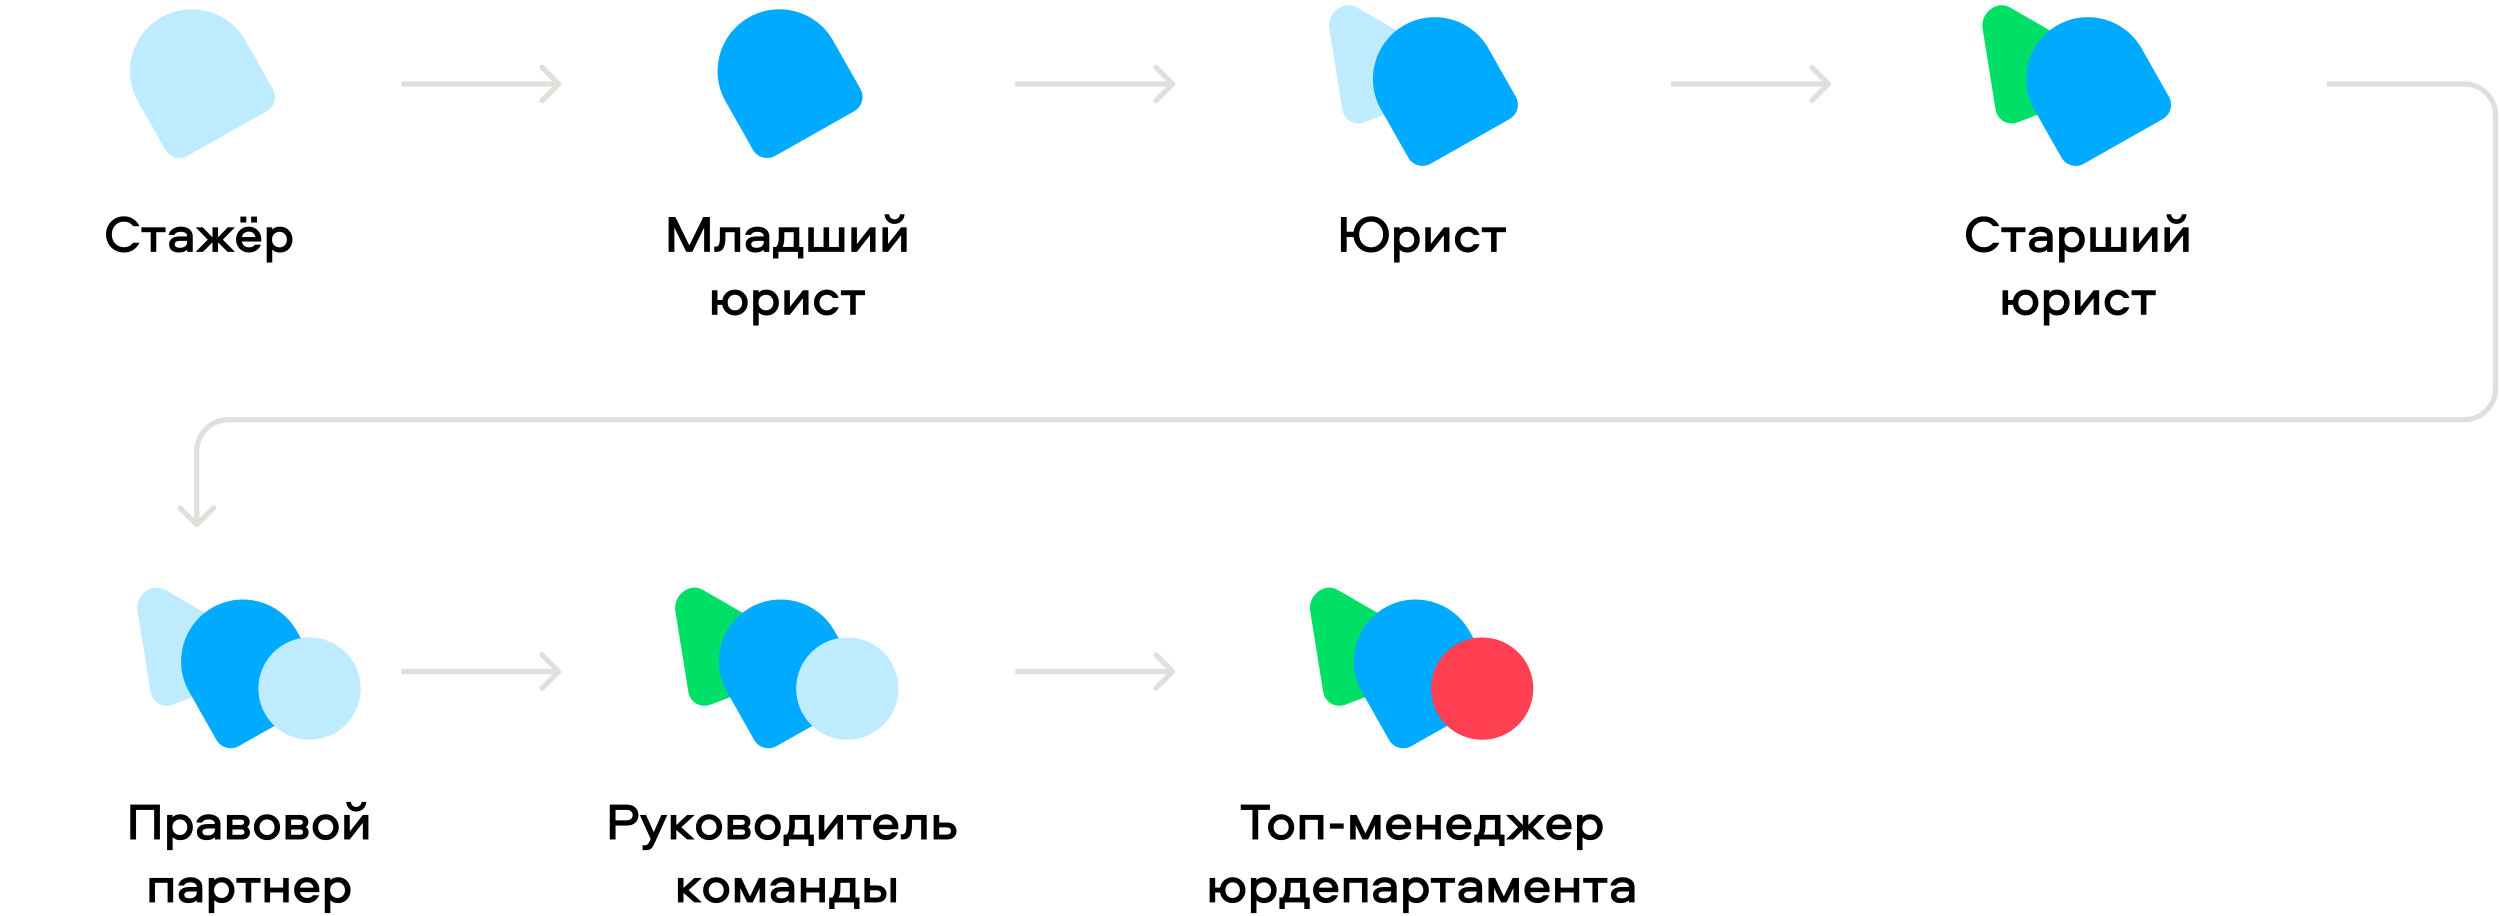 <svg width="953" height="349" viewBox="0 0 953 349" fill="none" xmlns="http://www.w3.org/2000/svg">
	<path d="M52.569 38.644C46.18 27.351 50.177 13.003 61.498 6.598C72.819 0.193 87.176 4.156 93.566 15.449L103.989 33.873C105.69 36.878 104.626 40.697 101.613 42.401L71.527 59.423C68.514 61.128 64.693 60.073 62.993 57.067L52.569 38.644Z" fill="#BFEBFF"/>
	<path d="M47.268 84.48C45.935 84.48 44.828 84.947 43.948 85.88C43.068 86.8 42.628 87.96 42.628 89.36C42.628 90.76 43.068 91.927 43.948 92.86C44.828 93.78 45.935 94.24 47.268 94.24C48.722 94.24 49.882 93.667 50.748 92.52H53.168C52.622 93.68 51.842 94.593 50.828 95.26C49.815 95.927 48.628 96.26 47.268 96.26C45.322 96.26 43.695 95.607 42.388 94.3C41.082 92.98 40.428 91.333 40.428 89.36C40.428 87.387 41.082 85.747 42.388 84.44C43.695 83.12 45.322 82.46 47.268 82.46C48.615 82.46 49.795 82.8 50.808 83.48C51.835 84.147 52.622 85.06 53.168 86.22H50.748C49.882 85.06 48.722 84.48 47.268 84.48ZM53.904 88.52V86.66H63.124V88.52H59.564V96H57.444V88.52H53.904ZM68.875 86.4C70.262 86.4 71.375 86.727 72.215 87.38C73.055 88.033 73.475 88.947 73.475 90.12V96H71.355V95.14C70.648 95.887 69.602 96.26 68.215 96.26C67.068 96.26 66.155 95.993 65.475 95.46C64.808 94.913 64.475 94.133 64.475 93.12C64.475 92.387 64.682 91.793 65.095 91.34C65.522 90.873 66.035 90.553 66.635 90.38C67.248 90.207 67.948 90.12 68.735 90.12H71.355C71.355 89.52 71.128 89.08 70.675 88.8C70.222 88.507 69.628 88.36 68.895 88.36C67.628 88.36 66.835 88.76 66.515 89.56H64.255C64.522 88.547 65.075 87.767 65.915 87.22C66.768 86.673 67.755 86.4 68.875 86.4ZM71.355 92.32V91.82H68.715C67.302 91.82 66.595 92.253 66.595 93.12C66.595 93.547 66.768 93.88 67.115 94.12C67.462 94.347 67.942 94.46 68.555 94.46C69.382 94.46 70.055 94.273 70.575 93.9C71.095 93.513 71.355 92.987 71.355 92.32ZM81.004 86.66H83.124V90.48L86.823 86.66H89.543L84.944 91.36L89.543 96H86.724L83.124 92.38V96H81.004V92.38L77.403 96H74.603L79.204 91.36L74.603 86.66H77.303L81.004 90.48V86.66ZM94.963 94.3C95.976 94.3 96.709 93.96 97.163 93.28H99.463C99.116 94.2 98.536 94.927 97.723 95.46C96.909 95.993 95.989 96.26 94.963 96.26C93.536 96.26 92.349 95.793 91.403 94.86C90.456 93.927 89.983 92.747 89.983 91.32C89.983 89.92 90.443 88.753 91.363 87.82C92.283 86.873 93.449 86.4 94.863 86.4C96.236 86.4 97.369 86.867 98.263 87.8C99.156 88.72 99.603 89.867 99.603 91.24C99.603 91.667 99.589 91.947 99.563 92.08H92.183C92.303 92.747 92.616 93.287 93.123 93.7C93.643 94.1 94.256 94.3 94.963 94.3ZM94.863 88.3C94.169 88.3 93.576 88.493 93.083 88.88C92.603 89.253 92.316 89.753 92.223 90.38H97.363C97.256 89.74 96.976 89.233 96.523 88.86C96.083 88.487 95.529 88.3 94.863 88.3ZM95.723 84.84V82.56H97.963V84.84H95.723ZM91.643 84.84V82.56H93.883V84.84H91.643ZM103.786 100.08H101.666V86.66H103.786V87.52C104.493 86.773 105.473 86.4 106.726 86.4C108.18 86.4 109.333 86.887 110.186 87.86C111.053 88.82 111.486 89.973 111.486 91.32C111.486 92.68 111.053 93.847 110.186 94.82C109.333 95.78 108.18 96.26 106.726 96.26C105.473 96.26 104.493 95.887 103.786 95.14V100.08ZM104.546 89.14C103.986 89.647 103.706 90.373 103.706 91.32C103.706 92.267 103.986 93 104.546 93.52C105.12 94.04 105.8 94.3 106.586 94.3C107.4 94.3 108.066 94.013 108.586 93.44C109.106 92.853 109.366 92.147 109.366 91.32C109.366 90.507 109.106 89.813 108.586 89.24C108.066 88.653 107.4 88.36 106.586 88.36C105.8 88.36 105.12 88.62 104.546 89.14Z" fill="black"/>
	<path d="M520.254 46.592C516.345 48.082 512.36 45.781 511.696 41.651L506.762 10.964C505.793 4.943 512.191 -0.066 517.174 2.811L551.151 22.428C556.134 25.305 554.995 33.35 549.297 35.522L520.254 46.592Z" fill="#BFEBFF"/>
	<path d="M526.39 41.643C520 30.35 523.998 16.002 535.319 9.597C546.639 3.192 560.997 7.155 567.386 18.448L577.81 36.872C579.51 39.877 578.446 43.696 575.433 45.4L545.347 62.422C542.334 64.127 538.514 63.072 536.813 60.066L526.39 41.643Z" fill="#00AAFF"/>
	<path d="M522.678 82.46C524.638 82.46 526.252 83.12 527.518 84.44C528.798 85.76 529.438 87.4 529.438 89.36C529.438 91.32 528.798 92.96 527.518 94.28C526.252 95.6 524.638 96.26 522.678 96.26C520.892 96.26 519.378 95.707 518.138 94.6C516.912 93.493 516.192 92.08 515.978 90.36H513.358V96H511.158V82.72H513.358V88.34H515.978C516.218 86.62 516.945 85.213 518.158 84.12C519.385 83.013 520.892 82.46 522.678 82.46ZM525.938 85.88C525.085 84.947 523.998 84.48 522.678 84.48C521.358 84.48 520.265 84.947 519.398 85.88C518.545 86.8 518.118 87.96 518.118 89.36C518.118 90.76 518.545 91.927 519.398 92.86C520.265 93.793 521.358 94.26 522.678 94.26C523.998 94.26 525.085 93.793 525.938 92.86C526.805 91.927 527.238 90.76 527.238 89.36C527.238 87.96 526.805 86.8 525.938 85.88ZM533.54 100.08H531.42V86.66H533.54V87.52C534.247 86.773 535.227 86.4 536.48 86.4C537.933 86.4 539.087 86.887 539.94 87.86C540.807 88.82 541.24 89.973 541.24 91.32C541.24 92.68 540.807 93.847 539.94 94.82C539.087 95.78 537.933 96.26 536.48 96.26C535.227 96.26 534.247 95.887 533.54 95.14V100.08ZM534.3 89.14C533.74 89.647 533.46 90.373 533.46 91.32C533.46 92.267 533.74 93 534.3 93.52C534.873 94.04 535.553 94.3 536.34 94.3C537.153 94.3 537.82 94.013 538.34 93.44C538.86 92.853 539.12 92.147 539.12 91.32C539.12 90.507 538.86 89.813 538.34 89.24C537.82 88.653 537.153 88.36 536.34 88.36C535.553 88.36 534.873 88.62 534.3 89.14ZM545.425 96H543.305V86.66H545.425V93L550.405 86.66H552.525V96H550.405V89.66L545.425 96ZM564.031 89.56H561.811C561.317 88.76 560.557 88.36 559.531 88.36C558.704 88.36 558.024 88.64 557.491 89.2C556.971 89.76 556.711 90.467 556.711 91.32C556.711 92.173 556.971 92.887 557.491 93.46C558.024 94.02 558.704 94.3 559.531 94.3C560.557 94.3 561.317 93.9 561.811 93.1H564.031C563.684 94.073 563.104 94.847 562.291 95.42C561.491 95.98 560.571 96.26 559.531 96.26C558.131 96.26 556.957 95.793 556.011 94.86C555.064 93.913 554.591 92.733 554.591 91.32C554.591 89.92 555.064 88.753 556.011 87.82C556.957 86.873 558.131 86.4 559.531 86.4C560.571 86.4 561.491 86.687 562.291 87.26C563.104 87.82 563.684 88.587 564.031 89.56ZM564.861 88.52V86.66H574.081V88.52H570.521V96H568.401V88.52H564.861Z" fill="black"/>
	<path d="M769.254 46.592C765.345 48.082 761.36 45.781 760.696 41.651L755.762 10.964C754.793 4.943 761.191 -0.066 766.174 2.811L800.151 22.428C805.134 25.305 803.995 33.35 798.297 35.522L769.254 46.592Z" fill="#00E066"/>
	<path d="M775.39 41.643C769 30.35 772.998 16.002 784.319 9.597C795.639 3.192 809.997 7.155 816.386 18.448L826.81 36.872C828.51 39.877 827.446 43.696 824.433 45.4L794.347 62.422C791.334 64.127 787.514 63.072 785.813 60.066L775.39 41.643Z" fill="#00AAFF"/>
	<path d="M756.266 84.48C754.933 84.48 753.826 84.947 752.946 85.88C752.066 86.8 751.626 87.96 751.626 89.36C751.626 90.76 752.066 91.927 752.946 92.86C753.826 93.78 754.933 94.24 756.266 94.24C757.719 94.24 758.879 93.667 759.746 92.52H762.166C761.619 93.68 760.839 94.593 759.826 95.26C758.813 95.927 757.626 96.26 756.266 96.26C754.319 96.26 752.693 95.607 751.386 94.3C750.079 92.98 749.426 91.333 749.426 89.36C749.426 87.387 750.079 85.747 751.386 84.44C752.693 83.12 754.319 82.46 756.266 82.46C757.613 82.46 758.793 82.8 759.806 83.48C760.833 84.147 761.619 85.06 762.166 86.22H759.746C758.879 85.06 757.719 84.48 756.266 84.48ZM762.901 88.52V86.66H772.121V88.52H768.561V96H766.441V88.52H762.901ZM777.873 86.4C779.259 86.4 780.373 86.727 781.213 87.38C782.053 88.033 782.473 88.947 782.473 90.12V96H780.353V95.14C779.646 95.887 778.599 96.26 777.213 96.26C776.066 96.26 775.153 95.993 774.473 95.46C773.806 94.913 773.473 94.133 773.473 93.12C773.473 92.387 773.679 91.793 774.093 91.34C774.519 90.873 775.033 90.553 775.633 90.38C776.246 90.207 776.946 90.12 777.733 90.12H780.353C780.353 89.52 780.126 89.08 779.673 88.8C779.219 88.507 778.626 88.36 777.893 88.36C776.626 88.36 775.833 88.76 775.513 89.56H773.253C773.519 88.547 774.073 87.767 774.913 87.22C775.766 86.673 776.753 86.4 777.873 86.4ZM780.353 92.32V91.82H777.713C776.299 91.82 775.593 92.253 775.593 93.12C775.593 93.547 775.766 93.88 776.113 94.12C776.459 94.347 776.939 94.46 777.553 94.46C778.379 94.46 779.053 94.273 779.573 93.9C780.093 93.513 780.353 92.987 780.353 92.32ZM787.041 100.08H784.921V86.66H787.041V87.52C787.748 86.773 788.728 86.4 789.981 86.4C791.435 86.4 792.588 86.887 793.441 87.86C794.308 88.82 794.741 89.973 794.741 91.32C794.741 92.68 794.308 93.847 793.441 94.82C792.588 95.78 791.435 96.26 789.981 96.26C788.728 96.26 787.748 95.887 787.041 95.14V100.08ZM787.801 89.14C787.241 89.647 786.961 90.373 786.961 91.32C786.961 92.267 787.241 93 787.801 93.52C788.375 94.04 789.055 94.3 789.841 94.3C790.655 94.3 791.321 94.013 791.841 93.44C792.361 92.853 792.621 92.147 792.621 91.32C792.621 90.507 792.361 89.813 791.841 89.24C791.321 88.653 790.655 88.36 789.841 88.36C789.055 88.36 788.375 88.62 787.801 89.14ZM810.586 96H796.806V86.66H798.926V94.14H802.626V86.66H804.746V94.14H808.466V86.66H810.586V96ZM815.343 96H813.223V86.66H815.343V93L820.323 86.66H822.443V96H820.323V89.66L815.343 96ZM827.208 96H825.088V86.66H827.208V93L832.188 86.66H834.308V96H832.188V89.66L827.208 96ZM825.868 81.68H827.648C827.688 82.24 827.895 82.7 828.268 83.06C828.655 83.42 829.128 83.6 829.688 83.6C830.248 83.6 830.715 83.42 831.088 83.06C831.475 82.7 831.688 82.24 831.728 81.68H833.508C833.455 82.747 833.068 83.627 832.348 84.32C831.628 85.013 830.742 85.36 829.688 85.36C828.635 85.36 827.748 85.013 827.028 84.32C826.308 83.627 825.922 82.747 825.868 81.68ZM772.173 110.4C773.559 110.4 774.713 110.873 775.633 111.82C776.566 112.753 777.033 113.927 777.033 115.34C777.033 116.753 776.566 117.927 775.633 118.86C774.713 119.793 773.559 120.26 772.173 120.26C770.933 120.26 769.859 119.88 768.953 119.12C768.059 118.36 767.519 117.393 767.333 116.22H765.493V120H763.373V110.66H765.493V114.36H767.353C767.579 113.187 768.126 112.233 768.993 111.5C769.873 110.767 770.933 110.4 772.173 110.4ZM772.173 118.3C772.973 118.3 773.626 118.02 774.133 117.46C774.653 116.9 774.913 116.193 774.913 115.34C774.913 114.473 774.653 113.76 774.133 113.2C773.626 112.64 772.973 112.36 772.173 112.36C771.346 112.36 770.673 112.64 770.153 113.2C769.646 113.76 769.393 114.473 769.393 115.34C769.393 116.193 769.646 116.9 770.153 117.46C770.673 118.02 771.346 118.3 772.173 118.3ZM781.226 124.08H779.106V110.66H781.226V111.52C781.932 110.773 782.912 110.4 784.166 110.4C785.619 110.4 786.772 110.887 787.626 111.86C788.492 112.82 788.926 113.973 788.926 115.32C788.926 116.68 788.492 117.847 787.626 118.82C786.772 119.78 785.619 120.26 784.166 120.26C782.912 120.26 781.932 119.887 781.226 119.14V124.08ZM781.986 113.14C781.426 113.647 781.146 114.373 781.146 115.32C781.146 116.267 781.426 117 781.986 117.52C782.559 118.04 783.239 118.3 784.026 118.3C784.839 118.3 785.506 118.013 786.026 117.44C786.546 116.853 786.806 116.147 786.806 115.32C786.806 114.507 786.546 113.813 786.026 113.24C785.506 112.653 784.839 112.36 784.026 112.36C783.239 112.36 782.559 112.62 781.986 113.14ZM793.111 120H790.991V110.66H793.111V117L798.091 110.66H800.211V120H798.091V113.66L793.111 120ZM811.716 113.56H809.496C809.003 112.76 808.243 112.36 807.216 112.36C806.39 112.36 805.71 112.64 805.176 113.2C804.656 113.76 804.396 114.467 804.396 115.32C804.396 116.173 804.656 116.887 805.176 117.46C805.71 118.02 806.39 118.3 807.216 118.3C808.243 118.3 809.003 117.9 809.496 117.1H811.716C811.37 118.073 810.79 118.847 809.976 119.42C809.176 119.98 808.256 120.26 807.216 120.26C805.816 120.26 804.643 119.793 803.696 118.86C802.75 117.913 802.276 116.733 802.276 115.32C802.276 113.92 802.75 112.753 803.696 111.82C804.643 110.873 805.816 110.4 807.216 110.4C808.256 110.4 809.176 110.687 809.976 111.26C810.79 111.82 811.37 112.587 811.716 113.56ZM812.547 112.52V110.66H821.767V112.52H818.207V120H816.087V112.52H812.547Z" fill="black"/>
	<path d="M447.707 32.707C448.098 32.317 448.098 31.683 447.707 31.293L441.343 24.929C440.953 24.538 440.319 24.538 439.929 24.929C439.538 25.32 439.538 25.953 439.929 26.343L445.586 32L439.929 37.657C439.538 38.047 439.538 38.681 439.929 39.071C440.319 39.462 440.953 39.462 441.343 39.071L447.707 32.707ZM387 33H447V31H387V33Z" fill="#E0DFDC"/>
	<path d="M697.707 32.707C698.098 32.317 698.098 31.683 697.707 31.293L691.343 24.929C690.953 24.538 690.319 24.538 689.929 24.929C689.538 25.32 689.538 25.953 689.929 26.343L695.586 32L689.929 37.657C689.538 38.047 689.538 38.681 689.929 39.071C690.319 39.462 690.953 39.462 691.343 39.071L697.707 32.707ZM637 33H697V31H637V33Z" fill="#E0DFDC"/>
	<path d="M213.707 32.707C214.098 32.317 214.098 31.683 213.707 31.293L207.343 24.929C206.953 24.538 206.319 24.538 205.929 24.929C205.538 25.32 205.538 25.953 205.929 26.343L211.586 32L205.929 37.657C205.538 38.047 205.538 38.681 205.929 39.071C206.319 39.462 206.953 39.462 207.343 39.071L213.707 32.707ZM153 33H213V31H153V33Z" fill="#E0DFDC"/>
	<path d="M276.569 38.644C270.18 27.351 274.177 13.003 285.498 6.598C296.819 0.193 311.176 4.156 317.566 15.449L327.989 33.873C329.69 36.878 328.626 40.697 325.613 42.401L295.527 59.423C292.514 61.128 288.693 60.073 286.993 57.067L276.569 38.644Z" fill="#00AAFF"/>
	<path d="M257.455 82.72L262.775 93.56L268.095 82.72H270.615V96H268.415V86.78L263.895 96H261.595L257.075 86.78V96H254.875V82.72H257.455ZM274.418 86.66H282.158V96H280.038V88.52H276.538V90.58C276.538 91.287 276.498 91.913 276.418 92.46C276.352 92.993 276.205 93.553 275.978 94.14C275.765 94.727 275.412 95.187 274.918 95.52C274.425 95.84 273.805 96 273.058 96H272.278V94.02H272.818C273.192 94.02 273.492 93.92 273.718 93.72C273.958 93.507 274.118 93.2 274.198 92.8C274.292 92.4 274.352 92.047 274.378 91.74C274.405 91.433 274.418 91.033 274.418 90.54V86.66ZM288.656 86.4C290.042 86.4 291.156 86.727 291.996 87.38C292.836 88.033 293.256 88.947 293.256 90.12V96H291.136V95.14C290.429 95.887 289.382 96.26 287.996 96.26C286.849 96.26 285.936 95.993 285.256 95.46C284.589 94.913 284.256 94.133 284.256 93.12C284.256 92.387 284.462 91.793 284.876 91.34C285.302 90.873 285.816 90.553 286.416 90.38C287.029 90.207 287.729 90.12 288.516 90.12H291.136C291.136 89.52 290.909 89.08 290.456 88.8C290.002 88.507 289.409 88.36 288.676 88.36C287.409 88.36 286.616 88.76 286.296 89.56H284.036C284.302 88.547 284.856 87.767 285.696 87.22C286.549 86.673 287.536 86.4 288.656 86.4ZM291.136 92.32V91.82H288.496C287.082 91.82 286.376 92.253 286.376 93.12C286.376 93.547 286.549 93.88 286.896 94.12C287.242 94.347 287.722 94.46 288.336 94.46C289.162 94.46 289.836 94.273 290.356 93.9C290.876 93.513 291.136 92.987 291.136 92.32ZM306.244 98.52H304.184V96H296.724V98.52H294.684V94.14H295.864C296.531 93.473 296.864 92.273 296.864 90.54V86.66H304.684V94.14H306.244V98.52ZM298.984 88.52V90.52C298.984 92.08 298.764 93.287 298.324 94.14H302.564V88.52H298.984ZM321.897 96H308.117V86.66H310.237V94.14H313.937V86.66H316.057V94.14H319.777V86.66H321.897V96ZM326.653 96H324.533V86.66H326.653V93L331.633 86.66H333.753V96H331.633V89.66L326.653 96ZM338.519 96H336.399V86.66H338.519V93L343.499 86.66H345.619V96H343.499V89.66L338.519 96ZM337.179 81.68H338.959C338.999 82.24 339.206 82.7 339.579 83.06C339.966 83.42 340.439 83.6 340.999 83.6C341.559 83.6 342.026 83.42 342.399 83.06C342.786 82.7 342.999 82.24 343.039 81.68H344.819C344.766 82.747 344.379 83.627 343.659 84.32C342.939 85.013 342.052 85.36 340.999 85.36C339.946 85.36 339.059 85.013 338.339 84.32C337.619 83.627 337.232 82.747 337.179 81.68ZM280.173 110.4C281.559 110.4 282.713 110.873 283.633 111.82C284.566 112.753 285.033 113.927 285.033 115.34C285.033 116.753 284.566 117.927 283.633 118.86C282.713 119.793 281.559 120.26 280.173 120.26C278.933 120.26 277.859 119.88 276.953 119.12C276.059 118.36 275.519 117.393 275.333 116.22H273.493V120H271.373V110.66H273.493V114.36H275.353C275.579 113.187 276.126 112.233 276.993 111.5C277.873 110.767 278.933 110.4 280.173 110.4ZM280.173 118.3C280.973 118.3 281.626 118.02 282.133 117.46C282.653 116.9 282.913 116.193 282.913 115.34C282.913 114.473 282.653 113.76 282.133 113.2C281.626 112.64 280.973 112.36 280.173 112.36C279.346 112.36 278.673 112.64 278.153 113.2C277.646 113.76 277.393 114.473 277.393 115.34C277.393 116.193 277.646 116.9 278.153 117.46C278.673 118.02 279.346 118.3 280.173 118.3ZM289.226 124.08H287.106V110.66H289.226V111.52C289.932 110.773 290.912 110.4 292.166 110.4C293.619 110.4 294.772 110.887 295.626 111.86C296.492 112.82 296.926 113.973 296.926 115.32C296.926 116.68 296.492 117.847 295.626 118.82C294.772 119.78 293.619 120.26 292.166 120.26C290.912 120.26 289.932 119.887 289.226 119.14V124.08ZM289.986 113.14C289.426 113.647 289.146 114.373 289.146 115.32C289.146 116.267 289.426 117 289.986 117.52C290.559 118.04 291.239 118.3 292.026 118.3C292.839 118.3 293.506 118.013 294.026 117.44C294.546 116.853 294.806 116.147 294.806 115.32C294.806 114.507 294.546 113.813 294.026 113.24C293.506 112.653 292.839 112.36 292.026 112.36C291.239 112.36 290.559 112.62 289.986 113.14ZM301.111 120H298.991V110.66H301.111V117L306.091 110.66H308.211V120H306.091V113.66L301.111 120ZM319.716 113.56H317.496C317.003 112.76 316.243 112.36 315.216 112.36C314.39 112.36 313.71 112.64 313.176 113.2C312.656 113.76 312.396 114.467 312.396 115.32C312.396 116.173 312.656 116.887 313.176 117.46C313.71 118.02 314.39 118.3 315.216 118.3C316.243 118.3 317.003 117.9 317.496 117.1H319.716C319.37 118.073 318.79 118.847 317.976 119.42C317.176 119.98 316.256 120.26 315.216 120.26C313.816 120.26 312.643 119.793 311.696 118.86C310.75 117.913 310.276 116.733 310.276 115.32C310.276 113.92 310.75 112.753 311.696 111.82C312.643 110.873 313.816 110.4 315.216 110.4C316.256 110.4 317.176 110.687 317.976 111.26C318.79 111.82 319.37 112.587 319.716 113.56ZM320.547 112.52V110.66H329.767V112.52H326.207V120H324.087V112.52H320.547Z" fill="black"/>
	<path d="M213.707 256.707C214.098 256.317 214.098 255.683 213.707 255.293L207.343 248.929C206.953 248.538 206.319 248.538 205.929 248.929C205.538 249.319 205.538 249.953 205.929 250.343L211.586 256L205.929 261.657C205.538 262.047 205.538 262.681 205.929 263.071C206.319 263.462 206.953 263.462 207.343 263.071L213.707 256.707ZM153 257H213V255H153V257Z" fill="#E0DFDC"/>
	<path d="M447.707 256.707C448.098 256.317 448.098 255.683 447.707 255.293L441.343 248.929C440.953 248.538 440.319 248.538 439.929 248.929C439.538 249.319 439.538 249.953 439.929 250.343L445.586 256L439.929 261.657C439.538 262.047 439.538 262.681 439.929 263.071C440.319 263.462 440.953 263.462 441.343 263.071L447.707 256.707ZM387 257H447V255H387V257Z" fill="#E0DFDC"/>
	<path d="M65.934 268.592C62.025 270.082 58.04 267.781 57.376 263.65L52.441 232.964C51.473 226.943 57.87 221.934 62.854 224.811L96.831 244.428C101.814 247.305 100.675 255.35 94.977 257.522L65.934 268.592Z" fill="#BFEBFF"/>
	<path d="M72.069 263.643C65.68 252.35 69.677 238.002 80.998 231.597C92.319 225.192 106.676 229.155 113.066 240.448L123.489 258.872C125.19 261.877 124.126 265.696 121.113 267.4L91.027 284.422C88.014 286.127 84.193 285.072 82.493 282.066L72.069 263.643Z" fill="#00AAFF"/>
	<path d="M137.5 262.5C137.5 273.27 128.77 282 118 282C107.23 282 98.5 273.27 98.5 262.5C98.5 251.73 107.23 243 118 243C128.77 243 137.5 251.73 137.5 262.5Z" fill="#BFEBFF"/>
	<path d="M60.961 320H58.761V308.74H51.861V320H49.661V306.72H60.961V320ZM65.812 324.08H63.692V310.66H65.812V311.52C66.519 310.773 67.499 310.4 68.752 310.4C70.205 310.4 71.359 310.887 72.212 311.86C73.079 312.82 73.512 313.973 73.512 315.32C73.512 316.68 73.079 317.847 72.212 318.82C71.359 319.78 70.205 320.26 68.752 320.26C67.499 320.26 66.519 319.887 65.812 319.14V324.08ZM66.572 313.14C66.012 313.647 65.732 314.373 65.732 315.32C65.732 316.267 66.012 317 66.572 317.52C67.145 318.04 67.825 318.3 68.612 318.3C69.425 318.3 70.092 318.013 70.612 317.44C71.132 316.853 71.392 316.147 71.392 315.32C71.392 314.507 71.132 313.813 70.612 313.24C70.092 312.653 69.425 312.36 68.612 312.36C67.825 312.36 67.145 312.62 66.572 313.14ZM79.437 310.4C80.824 310.4 81.937 310.727 82.777 311.38C83.617 312.033 84.037 312.947 84.037 314.12V320H81.917V319.14C81.21 319.887 80.164 320.26 78.777 320.26C77.63 320.26 76.717 319.993 76.037 319.46C75.37 318.913 75.037 318.133 75.037 317.12C75.037 316.387 75.244 315.793 75.657 315.34C76.084 314.873 76.597 314.553 77.197 314.38C77.81 314.207 78.51 314.12 79.297 314.12H81.917C81.917 313.52 81.69 313.08 81.237 312.8C80.784 312.507 80.19 312.36 79.457 312.36C78.19 312.36 77.397 312.76 77.077 313.56H74.817C75.084 312.547 75.637 311.767 76.477 311.22C77.33 310.673 78.317 310.4 79.437 310.4ZM81.917 316.32V315.82H79.277C77.864 315.82 77.157 316.253 77.157 317.12C77.157 317.547 77.33 317.88 77.677 318.12C78.024 318.347 78.504 318.46 79.117 318.46C79.944 318.46 80.617 318.273 81.137 317.9C81.657 317.513 81.917 316.987 81.917 316.32ZM94.226 315.3C94.932 315.753 95.286 316.433 95.286 317.34C95.286 318.1 95.019 318.733 94.486 319.24C93.952 319.747 93.192 320 92.206 320H86.486V310.66H92.106C93.106 310.66 93.866 310.913 94.386 311.42C94.919 311.913 95.186 312.547 95.186 313.32C95.186 314.173 94.866 314.833 94.226 315.3ZM88.606 318.22H91.926C92.752 318.22 93.166 317.88 93.166 317.2C93.166 316.52 92.752 316.18 91.926 316.18H88.606V318.22ZM88.606 314.46H91.826C92.652 314.46 93.066 314.12 93.066 313.44C93.066 312.773 92.652 312.44 91.826 312.44H88.606V314.46ZM101.795 310.4C103.208 310.4 104.388 310.873 105.335 311.82C106.295 312.753 106.775 313.927 106.775 315.34C106.775 316.74 106.295 317.913 105.335 318.86C104.388 319.793 103.208 320.26 101.795 320.26C100.368 320.26 99.175 319.793 98.215 318.86C97.268 317.927 96.795 316.753 96.795 315.34C96.795 313.927 97.268 312.753 98.215 311.82C99.175 310.873 100.368 310.4 101.795 310.4ZM101.795 318.3C102.635 318.3 103.321 318.02 103.855 317.46C104.388 316.9 104.655 316.193 104.655 315.34C104.655 314.473 104.388 313.76 103.855 313.2C103.321 312.64 102.635 312.36 101.795 312.36C100.968 312.36 100.281 312.647 99.735 313.22C99.188 313.78 98.915 314.487 98.915 315.34C98.915 316.18 99.188 316.887 99.735 317.46C100.281 318.02 100.968 318.3 101.795 318.3ZM116.59 315.3C117.296 315.753 117.65 316.433 117.65 317.34C117.65 318.1 117.383 318.733 116.85 319.24C116.316 319.747 115.556 320 114.57 320H108.85V310.66H114.47C115.47 310.66 116.23 310.913 116.75 311.42C117.283 311.913 117.55 312.547 117.55 313.32C117.55 314.173 117.23 314.833 116.59 315.3ZM110.97 318.22H114.29C115.116 318.22 115.53 317.88 115.53 317.2C115.53 316.52 115.116 316.18 114.29 316.18H110.97V318.22ZM110.97 314.46H114.19C115.016 314.46 115.43 314.12 115.43 313.44C115.43 312.773 115.016 312.44 114.19 312.44H110.97V314.46ZM124.159 310.4C125.572 310.4 126.752 310.873 127.699 311.82C128.659 312.753 129.139 313.927 129.139 315.34C129.139 316.74 128.659 317.913 127.699 318.86C126.752 319.793 125.572 320.26 124.159 320.26C122.732 320.26 121.539 319.793 120.579 318.86C119.632 317.927 119.159 316.753 119.159 315.34C119.159 313.927 119.632 312.753 120.579 311.82C121.539 310.873 122.732 310.4 124.159 310.4ZM124.159 318.3C124.999 318.3 125.685 318.02 126.219 317.46C126.752 316.9 127.019 316.193 127.019 315.34C127.019 314.473 126.752 313.76 126.219 313.2C125.685 312.64 124.999 312.36 124.159 312.36C123.332 312.36 122.645 312.647 122.099 313.22C121.552 313.78 121.279 314.487 121.279 315.34C121.279 316.18 121.552 316.887 122.099 317.46C122.645 318.02 123.332 318.3 124.159 318.3ZM133.334 320H131.214V310.66H133.334V317L138.314 310.66H140.434V320H138.314V313.66L133.334 320ZM131.994 305.68H133.774C133.814 306.24 134.02 306.7 134.394 307.06C134.78 307.42 135.254 307.6 135.814 307.6C136.374 307.6 136.84 307.42 137.214 307.06C137.6 306.7 137.814 306.24 137.854 305.68H139.634C139.58 306.747 139.194 307.627 138.474 308.32C137.754 309.013 136.867 309.36 135.814 309.36C134.76 309.36 133.874 309.013 133.154 308.32C132.434 307.627 132.047 306.747 131.994 305.68ZM56.949 334.66H66.008V344H63.889V336.52H59.069V344H56.949V334.66ZM72.518 334.4C73.905 334.4 75.018 334.727 75.858 335.38C76.698 336.033 77.118 336.947 77.118 338.12V344H74.998V343.14C74.291 343.887 73.245 344.26 71.858 344.26C70.711 344.26 69.798 343.993 69.118 343.46C68.451 342.913 68.118 342.133 68.118 341.12C68.118 340.387 68.325 339.793 68.738 339.34C69.165 338.873 69.678 338.553 70.278 338.38C70.891 338.207 71.591 338.12 72.378 338.12H74.998C74.998 337.52 74.771 337.08 74.318 336.8C73.865 336.507 73.271 336.36 72.538 336.36C71.271 336.36 70.478 336.76 70.158 337.56H67.898C68.165 336.547 68.718 335.767 69.558 335.22C70.411 334.673 71.398 334.4 72.518 334.4ZM74.998 340.32V339.82H72.358C70.945 339.82 70.238 340.253 70.238 341.12C70.238 341.547 70.411 341.88 70.758 342.12C71.105 342.347 71.585 342.46 72.198 342.46C73.025 342.46 73.698 342.273 74.218 341.9C74.738 341.513 74.998 340.987 74.998 340.32ZM81.686 348.08H79.567V334.66H81.686V335.52C82.393 334.773 83.373 334.4 84.626 334.4C86.08 334.4 87.233 334.887 88.087 335.86C88.953 336.82 89.386 337.973 89.386 339.32C89.386 340.68 88.953 341.847 88.087 342.82C87.233 343.78 86.08 344.26 84.626 344.26C83.373 344.26 82.393 343.887 81.686 343.14V348.08ZM82.447 337.14C81.886 337.647 81.606 338.373 81.606 339.32C81.606 340.267 81.886 341 82.447 341.52C83.02 342.04 83.7 342.3 84.487 342.3C85.3 342.3 85.966 342.013 86.487 341.44C87.007 340.853 87.266 340.147 87.266 339.32C87.266 338.507 87.007 337.813 86.487 337.24C85.966 336.653 85.3 336.36 84.487 336.36C83.7 336.36 83.02 336.62 82.447 337.14ZM90.116 336.52V334.66H99.336V336.52H95.776V344H93.656V336.52H90.116ZM107.937 334.66H110.057V344H107.937V340.22H102.957V344H100.837V334.66H102.957V338.36H107.937V334.66ZM117.102 342.3C118.116 342.3 118.849 341.96 119.302 341.28H121.602C121.256 342.2 120.676 342.927 119.862 343.46C119.049 343.993 118.129 344.26 117.102 344.26C115.676 344.26 114.489 343.793 113.542 342.86C112.596 341.927 112.122 340.747 112.122 339.32C112.122 337.92 112.582 336.753 113.502 335.82C114.422 334.873 115.589 334.4 117.002 334.4C118.376 334.4 119.509 334.867 120.402 335.8C121.296 336.72 121.742 337.867 121.742 339.24C121.742 339.667 121.729 339.947 121.702 340.08H114.322C114.442 340.747 114.756 341.287 115.262 341.7C115.782 342.1 116.396 342.3 117.102 342.3ZM117.002 336.3C116.309 336.3 115.716 336.493 115.222 336.88C114.742 337.253 114.456 337.753 114.362 338.38H119.502C119.396 337.74 119.116 337.233 118.662 336.86C118.222 336.487 117.669 336.3 117.002 336.3ZM125.926 348.08H123.806V334.66H125.926V335.52C126.633 334.773 127.613 334.4 128.866 334.4C130.32 334.4 131.473 334.887 132.326 335.86C133.193 336.82 133.626 337.973 133.626 339.32C133.626 340.68 133.193 341.847 132.326 342.82C131.473 343.78 130.32 344.26 128.866 344.26C127.613 344.26 126.633 343.887 125.926 343.14V348.08ZM126.686 337.14C126.126 337.647 125.846 338.373 125.846 339.32C125.846 340.267 126.126 341 126.686 341.52C127.26 342.04 127.94 342.3 128.726 342.3C129.54 342.3 130.206 342.013 130.726 341.44C131.246 340.853 131.506 340.147 131.506 339.32C131.506 338.507 131.246 337.813 130.726 337.24C130.206 336.653 129.54 336.36 128.726 336.36C127.94 336.36 127.26 336.62 126.686 337.14Z" fill="black"/>
	<path d="M512.934 268.592C509.025 270.082 505.04 267.781 504.376 263.65L499.441 232.964C498.473 226.943 504.87 221.934 509.854 224.811L543.831 244.428C548.814 247.305 547.675 255.35 541.977 257.522L512.934 268.592Z" fill="#00E066"/>
	<path d="M519.069 263.643C512.68 252.35 516.677 238.002 527.998 231.597C539.319 225.192 553.676 229.155 560.066 240.448L570.489 258.872C572.19 261.877 571.126 265.696 568.113 267.4L538.027 284.422C535.014 286.127 531.193 285.072 529.493 282.066L519.069 263.643Z" fill="#00AAFF"/>
	<path d="M584.5 262.5C584.5 273.27 575.77 282 565 282C554.23 282 545.5 273.27 545.5 262.5C545.5 251.73 554.23 243 565 243C575.77 243 584.5 251.73 584.5 262.5Z" fill="#FF4053"/>
	<path d="M472.966 306.72H484.086V308.74H479.626V320H477.426V308.74H472.966V306.72ZM488.378 310.4C489.791 310.4 490.971 310.873 491.918 311.82C492.878 312.753 493.358 313.927 493.358 315.34C493.358 316.74 492.878 317.913 491.918 318.86C490.971 319.793 489.791 320.26 488.378 320.26C486.951 320.26 485.758 319.793 484.798 318.86C483.851 317.927 483.378 316.753 483.378 315.34C483.378 313.927 483.851 312.753 484.798 311.82C485.758 310.873 486.951 310.4 488.378 310.4ZM488.378 318.3C489.218 318.3 489.904 318.02 490.438 317.46C490.971 316.9 491.238 316.193 491.238 315.34C491.238 314.473 490.971 313.76 490.438 313.2C489.904 312.64 489.218 312.36 488.378 312.36C487.551 312.36 486.864 312.647 486.318 313.22C485.771 313.78 485.498 314.487 485.498 315.34C485.498 316.18 485.771 316.887 486.318 317.46C486.864 318.02 487.551 318.3 488.378 318.3ZM495.433 310.66H504.493V320H502.373V312.52H497.553V320H495.433V310.66ZM506.962 313.9H512.202V315.9H506.962V313.9ZM517.152 310.66L520.492 317.72L523.852 310.66H526.272V320H524.152V314.5L521.512 320H519.432L516.792 314.5V320H514.672V310.66H517.152ZM533.32 318.3C534.333 318.3 535.067 317.96 535.52 317.28H537.82C537.473 318.2 536.893 318.927 536.08 319.46C535.267 319.993 534.347 320.26 533.32 320.26C531.893 320.26 530.707 319.793 529.76 318.86C528.813 317.927 528.34 316.747 528.34 315.32C528.34 313.92 528.8 312.753 529.72 311.82C530.64 310.873 531.807 310.4 533.22 310.4C534.593 310.4 535.727 310.867 536.62 311.8C537.513 312.72 537.96 313.867 537.96 315.24C537.96 315.667 537.947 315.947 537.92 316.08H530.54C530.66 316.747 530.973 317.287 531.48 317.7C532 318.1 532.613 318.3 533.32 318.3ZM533.22 312.3C532.527 312.3 531.933 312.493 531.44 312.88C530.96 313.253 530.673 313.753 530.58 314.38H535.72C535.613 313.74 535.333 313.233 534.88 312.86C534.44 312.487 533.887 312.3 533.22 312.3ZM547.124 310.66H549.244V320H547.124V316.22H542.144V320H540.024V310.66H542.144V314.36H547.124V310.66ZM556.29 318.3C557.303 318.3 558.036 317.96 558.49 317.28H560.79C560.443 318.2 559.863 318.927 559.05 319.46C558.236 319.993 557.316 320.26 556.29 320.26C554.863 320.26 553.676 319.793 552.73 318.86C551.783 317.927 551.31 316.747 551.31 315.32C551.31 313.92 551.77 312.753 552.69 311.82C553.61 310.873 554.776 310.4 556.19 310.4C557.563 310.4 558.696 310.867 559.59 311.8C560.483 312.72 560.93 313.867 560.93 315.24C560.93 315.667 560.916 315.947 560.89 316.08H553.51C553.63 316.747 553.943 317.287 554.45 317.7C554.97 318.1 555.583 318.3 556.29 318.3ZM556.19 312.3C555.496 312.3 554.903 312.493 554.41 312.88C553.93 313.253 553.643 313.753 553.55 314.38H558.69C558.583 313.74 558.303 313.233 557.85 312.86C557.41 312.487 556.856 312.3 556.19 312.3ZM573.533 322.52H571.473V320H564.013V322.52H561.973V318.14H563.153C563.82 317.473 564.153 316.273 564.153 314.54V310.66H571.973V318.14H573.533V322.52ZM566.273 312.52V314.52C566.273 316.08 566.053 317.287 565.613 318.14H569.853V312.52H566.273ZM580.486 310.66H582.606V314.48L586.306 310.66H589.026L584.426 315.36L589.026 320H586.206L582.606 316.38V320H580.486V316.38L576.886 320H574.086L578.686 315.36L574.086 310.66H576.786L580.486 314.48V310.66ZM594.445 318.3C595.458 318.3 596.192 317.96 596.645 317.28H598.945C598.598 318.2 598.018 318.927 597.205 319.46C596.392 319.993 595.472 320.26 594.445 320.26C593.018 320.26 591.832 319.793 590.885 318.86C589.938 317.927 589.465 316.747 589.465 315.32C589.465 313.92 589.925 312.753 590.845 311.82C591.765 310.873 592.932 310.4 594.345 310.4C595.718 310.4 596.852 310.867 597.745 311.8C598.638 312.72 599.085 313.867 599.085 315.24C599.085 315.667 599.072 315.947 599.045 316.08H591.665C591.785 316.747 592.098 317.287 592.605 317.7C593.125 318.1 593.738 318.3 594.445 318.3ZM594.345 312.3C593.652 312.3 593.058 312.493 592.565 312.88C592.085 313.253 591.798 313.753 591.705 314.38H596.845C596.738 313.74 596.458 313.233 596.005 312.86C595.565 312.487 595.012 312.3 594.345 312.3ZM603.269 324.08H601.149V310.66H603.269V311.52C603.976 310.773 604.956 310.4 606.209 310.4C607.662 310.4 608.816 310.887 609.669 311.86C610.536 312.82 610.969 313.973 610.969 315.32C610.969 316.68 610.536 317.847 609.669 318.82C608.816 319.78 607.662 320.26 606.209 320.26C604.956 320.26 603.976 319.887 603.269 319.14V324.08ZM604.029 313.14C603.469 313.647 603.189 314.373 603.189 315.32C603.189 316.267 603.469 317 604.029 317.52C604.602 318.04 605.282 318.3 606.069 318.3C606.882 318.3 607.549 318.013 608.069 317.44C608.589 316.853 608.849 316.147 608.849 315.32C608.849 314.507 608.589 313.813 608.069 313.24C607.549 312.653 606.882 312.36 606.069 312.36C605.282 312.36 604.602 312.62 604.029 313.14ZM469.91 334.4C471.297 334.4 472.45 334.873 473.37 335.82C474.304 336.753 474.77 337.927 474.77 339.34C474.77 340.753 474.304 341.927 473.37 342.86C472.45 343.793 471.297 344.26 469.91 344.26C468.67 344.26 467.597 343.88 466.69 343.12C465.797 342.36 465.257 341.393 465.07 340.22H463.23V344H461.11V334.66H463.23V338.36H465.09C465.317 337.187 465.864 336.233 466.73 335.5C467.61 334.767 468.67 334.4 469.91 334.4ZM469.91 342.3C470.71 342.3 471.364 342.02 471.87 341.46C472.39 340.9 472.65 340.193 472.65 339.34C472.65 338.473 472.39 337.76 471.87 337.2C471.364 336.64 470.71 336.36 469.91 336.36C469.084 336.36 468.41 336.64 467.89 337.2C467.384 337.76 467.13 338.473 467.13 339.34C467.13 340.193 467.384 340.9 467.89 341.46C468.41 342.02 469.084 342.3 469.91 342.3ZM478.963 348.08H476.843V334.66H478.963V335.52C479.67 334.773 480.65 334.4 481.903 334.4C483.356 334.4 484.51 334.887 485.363 335.86C486.23 336.82 486.663 337.973 486.663 339.32C486.663 340.68 486.23 341.847 485.363 342.82C484.51 343.78 483.356 344.26 481.903 344.26C480.65 344.26 479.67 343.887 478.963 343.14V348.08ZM479.723 337.14C479.163 337.647 478.883 338.373 478.883 339.32C478.883 340.267 479.163 341 479.723 341.52C480.296 342.04 480.976 342.3 481.763 342.3C482.576 342.3 483.243 342.013 483.763 341.44C484.283 340.853 484.543 340.147 484.543 339.32C484.543 338.507 484.283 337.813 483.763 337.24C483.243 336.653 482.576 336.36 481.763 336.36C480.976 336.36 480.296 336.62 479.723 337.14ZM499.268 346.52H497.208V344H489.748V346.52H487.708V342.14H488.888C489.555 341.473 489.888 340.273 489.888 338.54V334.66H497.708V342.14H499.268V346.52ZM492.008 336.52V338.52C492.008 340.08 491.788 341.287 491.348 342.14H495.588V336.52H492.008ZM505.541 342.3C506.554 342.3 507.287 341.96 507.741 341.28H510.041C509.694 342.2 509.114 342.927 508.301 343.46C507.487 343.993 506.567 344.26 505.541 344.26C504.114 344.26 502.927 343.793 501.981 342.86C501.034 341.927 500.561 340.747 500.561 339.32C500.561 337.92 501.021 336.753 501.941 335.82C502.861 334.873 504.027 334.4 505.441 334.4C506.814 334.4 507.947 334.867 508.841 335.8C509.734 336.72 510.181 337.867 510.181 339.24C510.181 339.667 510.167 339.947 510.141 340.08H502.761C502.881 340.747 503.194 341.287 503.701 341.7C504.221 342.1 504.834 342.3 505.541 342.3ZM505.441 336.3C504.747 336.3 504.154 336.493 503.661 336.88C503.181 337.253 502.894 337.753 502.801 338.38H507.941C507.834 337.74 507.554 337.233 507.101 336.86C506.661 336.487 506.107 336.3 505.441 336.3ZM512.245 334.66H521.305V344H519.185V336.52H514.365V344H512.245V334.66ZM527.814 334.4C529.201 334.4 530.314 334.727 531.154 335.38C531.994 336.033 532.414 336.947 532.414 338.12V344H530.294V343.14C529.587 343.887 528.541 344.26 527.154 344.26C526.007 344.26 525.094 343.993 524.414 343.46C523.747 342.913 523.414 342.133 523.414 341.12C523.414 340.387 523.621 339.793 524.034 339.34C524.461 338.873 524.974 338.553 525.574 338.38C526.187 338.207 526.887 338.12 527.674 338.12H530.294C530.294 337.52 530.067 337.08 529.614 336.8C529.161 336.507 528.567 336.36 527.834 336.36C526.567 336.36 525.774 336.76 525.454 337.56H523.194C523.461 336.547 524.014 335.767 524.854 335.22C525.707 334.673 526.694 334.4 527.814 334.4ZM530.294 340.32V339.82H527.654C526.241 339.82 525.534 340.253 525.534 341.12C525.534 341.547 525.707 341.88 526.054 342.12C526.401 342.347 526.881 342.46 527.494 342.46C528.321 342.46 528.994 342.273 529.514 341.9C530.034 341.513 530.294 340.987 530.294 340.32ZM536.983 348.08H534.863V334.66H536.983V335.52C537.689 334.773 538.669 334.4 539.923 334.4C541.376 334.4 542.529 334.887 543.383 335.86C544.249 336.82 544.683 337.973 544.683 339.32C544.683 340.68 544.249 341.847 543.383 342.82C542.529 343.78 541.376 344.26 539.923 344.26C538.669 344.26 537.689 343.887 536.983 343.14V348.08ZM537.743 337.14C537.183 337.647 536.903 338.373 536.903 339.32C536.903 340.267 537.183 341 537.743 341.52C538.316 342.04 538.996 342.3 539.783 342.3C540.596 342.3 541.263 342.013 541.783 341.44C542.303 340.853 542.563 340.147 542.563 339.32C542.563 338.507 542.303 337.813 541.783 337.24C541.263 336.653 540.596 336.36 539.783 336.36C538.996 336.36 538.316 336.62 537.743 337.14ZM545.412 336.52V334.66H554.632V336.52H551.072V344H548.952V336.52H545.412ZM560.384 334.4C561.77 334.4 562.884 334.727 563.724 335.38C564.564 336.033 564.984 336.947 564.984 338.12V344H562.864V343.14C562.157 343.887 561.11 344.26 559.724 344.26C558.577 344.26 557.664 343.993 556.984 343.46C556.317 342.913 555.984 342.133 555.984 341.12C555.984 340.387 556.19 339.793 556.604 339.34C557.03 338.873 557.544 338.553 558.144 338.38C558.757 338.207 559.457 338.12 560.244 338.12H562.864C562.864 337.52 562.637 337.08 562.184 336.8C561.73 336.507 561.137 336.36 560.404 336.36C559.137 336.36 558.344 336.76 558.024 337.56H555.764C556.03 336.547 556.584 335.767 557.424 335.22C558.277 334.673 559.264 334.4 560.384 334.4ZM562.864 340.32V339.82H560.224C558.81 339.82 558.104 340.253 558.104 341.12C558.104 341.547 558.277 341.88 558.624 342.12C558.97 342.347 559.45 342.46 560.064 342.46C560.89 342.46 561.564 342.273 562.084 341.9C562.604 341.513 562.864 340.987 562.864 340.32ZM569.912 334.66L573.252 341.72L576.612 334.66H579.032V344H576.912V338.5L574.272 344H572.192L569.552 338.5V344H567.432V334.66H569.912ZM586.081 342.3C587.094 342.3 587.827 341.96 588.281 341.28H590.581C590.234 342.2 589.654 342.927 588.841 343.46C588.027 343.993 587.107 344.26 586.081 344.26C584.654 344.26 583.467 343.793 582.521 342.86C581.574 341.927 581.101 340.747 581.101 339.32C581.101 337.92 581.561 336.753 582.481 335.82C583.401 334.873 584.567 334.4 585.981 334.4C587.354 334.4 588.487 334.867 589.381 335.8C590.274 336.72 590.721 337.867 590.721 339.24C590.721 339.667 590.707 339.947 590.681 340.08H583.301C583.421 340.747 583.734 341.287 584.241 341.7C584.761 342.1 585.374 342.3 586.081 342.3ZM585.981 336.3C585.287 336.3 584.694 336.493 584.201 336.88C583.721 337.253 583.434 337.753 583.341 338.38H588.481C588.374 337.74 588.094 337.233 587.641 336.86C587.201 336.487 586.647 336.3 585.981 336.3ZM599.884 334.66H602.004V344H599.884V340.22H594.904V344H592.784V334.66H594.904V338.36H599.884V334.66ZM603.51 336.52V334.66H612.73V336.52H609.17V344H607.05V336.52H603.51ZM618.481 334.4C619.868 334.4 620.981 334.727 621.821 335.38C622.661 336.033 623.081 336.947 623.081 338.12V344H620.961V343.14C620.254 343.887 619.208 344.26 617.821 344.26C616.674 344.26 615.761 343.993 615.081 343.46C614.414 342.913 614.081 342.133 614.081 341.12C614.081 340.387 614.288 339.793 614.701 339.34C615.128 338.873 615.641 338.553 616.241 338.38C616.854 338.207 617.554 338.12 618.341 338.12H620.961C620.961 337.52 620.734 337.08 620.281 336.8C619.828 336.507 619.234 336.36 618.501 336.36C617.234 336.36 616.441 336.76 616.121 337.56H613.861C614.128 336.547 614.681 335.767 615.521 335.22C616.374 334.673 617.361 334.4 618.481 334.4ZM620.961 340.32V339.82H618.321C616.908 339.82 616.201 340.253 616.201 341.12C616.201 341.547 616.374 341.88 616.721 342.12C617.068 342.347 617.548 342.46 618.161 342.46C618.988 342.46 619.661 342.273 620.181 341.9C620.701 341.513 620.961 340.987 620.961 340.32Z" fill="black"/>
	<path d="M270.934 268.592C267.025 270.082 263.04 267.781 262.376 263.65L257.441 232.964C256.473 226.943 262.87 221.934 267.854 224.811L301.831 244.428C306.814 247.305 305.675 255.35 299.977 257.522L270.934 268.592Z" fill="#00E066"/>
	<path d="M277.069 263.643C270.68 252.35 274.677 238.002 285.998 231.597C297.319 225.192 311.676 229.155 318.066 240.448L328.489 258.872C330.19 261.877 329.126 265.696 326.113 267.4L296.027 284.422C293.014 286.127 289.193 285.072 287.493 282.066L277.069 263.643Z" fill="#00AAFF"/>
	<path d="M342.5 262.5C342.5 273.27 333.77 282 323 282C312.23 282 303.5 273.27 303.5 262.5C303.5 251.73 312.23 243 323 243C333.77 243 342.5 251.73 342.5 262.5Z" fill="#BFEBFF"/>
	<path d="M242.208 307.86C242.981 308.607 243.368 309.56 243.368 310.72C243.368 311.88 242.981 312.84 242.208 313.6C241.448 314.347 240.328 314.72 238.848 314.72H234.648V320H232.448V306.72H238.848C240.328 306.72 241.448 307.1 242.208 307.86ZM240.528 312.2C240.954 311.853 241.168 311.36 241.168 310.72C241.168 310.08 240.954 309.593 240.528 309.26C240.114 308.913 239.528 308.74 238.768 308.74H234.648V312.7H238.768C239.528 312.7 240.114 312.533 240.528 312.2ZM248.029 319.8L243.909 310.66H246.269L249.209 317.2L252.129 310.66H254.389L249.949 320.5C249.295 321.927 248.835 322.807 248.569 323.14C248.129 323.687 247.495 323.993 246.669 324.06C246.495 324.073 246.302 324.08 246.089 324.08H244.949V322.22H245.769C246.222 322.22 246.582 322.107 246.849 321.88C247.129 321.653 247.402 321.233 247.669 320.62L248.029 319.8ZM255.688 310.66H257.808V314.5L261.948 310.66H264.848L259.748 315.34L264.848 320H261.948L257.808 316.38V320H255.688V310.66ZM270.294 310.4C271.708 310.4 272.888 310.873 273.834 311.82C274.794 312.753 275.274 313.927 275.274 315.34C275.274 316.74 274.794 317.913 273.834 318.86C272.888 319.793 271.708 320.26 270.294 320.26C268.868 320.26 267.674 319.793 266.714 318.86C265.768 317.927 265.294 316.753 265.294 315.34C265.294 313.927 265.768 312.753 266.714 311.82C267.674 310.873 268.868 310.4 270.294 310.4ZM270.294 318.3C271.134 318.3 271.821 318.02 272.354 317.46C272.888 316.9 273.154 316.193 273.154 315.34C273.154 314.473 272.888 313.76 272.354 313.2C271.821 312.64 271.134 312.36 270.294 312.36C269.468 312.36 268.781 312.647 268.234 313.22C267.688 313.78 267.414 314.487 267.414 315.34C267.414 316.18 267.688 316.887 268.234 317.46C268.781 318.02 269.468 318.3 270.294 318.3ZM285.089 315.3C285.796 315.753 286.149 316.433 286.149 317.34C286.149 318.1 285.883 318.733 285.349 319.24C284.816 319.747 284.056 320 283.069 320H277.349V310.66H282.969C283.969 310.66 284.729 310.913 285.249 311.42C285.783 311.913 286.049 312.547 286.049 313.32C286.049 314.173 285.729 314.833 285.089 315.3ZM279.469 318.22H282.789C283.616 318.22 284.029 317.88 284.029 317.2C284.029 316.52 283.616 316.18 282.789 316.18H279.469V318.22ZM279.469 314.46H282.689C283.516 314.46 283.929 314.12 283.929 313.44C283.929 312.773 283.516 312.44 282.689 312.44H279.469V314.46ZM292.658 310.4C294.072 310.4 295.252 310.873 296.198 311.82C297.158 312.753 297.638 313.927 297.638 315.34C297.638 316.74 297.158 317.913 296.198 318.86C295.252 319.793 294.072 320.26 292.658 320.26C291.232 320.26 290.038 319.793 289.078 318.86C288.132 317.927 287.658 316.753 287.658 315.34C287.658 313.927 288.132 312.753 289.078 311.82C290.038 310.873 291.232 310.4 292.658 310.4ZM292.658 318.3C293.498 318.3 294.185 318.02 294.718 317.46C295.252 316.9 295.518 316.193 295.518 315.34C295.518 314.473 295.252 313.76 294.718 313.2C294.185 312.64 293.498 312.36 292.658 312.36C291.832 312.36 291.145 312.647 290.598 313.22C290.052 313.78 289.778 314.487 289.778 315.34C289.778 316.18 290.052 316.887 290.598 317.46C291.145 318.02 291.832 318.3 292.658 318.3ZM310.253 322.52H308.193V320H300.733V322.52H298.693V318.14H299.873C300.54 317.473 300.873 316.273 300.873 314.54V310.66H308.693V318.14H310.253V322.52ZM302.993 312.52V314.52C302.993 316.08 302.773 317.287 302.333 318.14H306.573V312.52H302.993ZM314.246 320H312.126V310.66H314.246V317L319.226 310.66H321.346V320H319.226V313.66L314.246 320ZM322.851 312.52V310.66H332.071V312.52H328.511V320H326.391V312.52H322.851ZM337.816 318.3C338.829 318.3 339.562 317.96 340.016 317.28H342.316C341.969 318.2 341.389 318.927 340.576 319.46C339.762 319.993 338.842 320.26 337.816 320.26C336.389 320.26 335.202 319.793 334.256 318.86C333.309 317.927 332.836 316.747 332.836 315.32C332.836 313.92 333.296 312.753 334.216 311.82C335.136 310.873 336.302 310.4 337.716 310.4C339.089 310.4 340.222 310.867 341.116 311.8C342.009 312.72 342.456 313.867 342.456 315.24C342.456 315.667 342.442 315.947 342.416 316.08H335.036C335.156 316.747 335.469 317.287 335.976 317.7C336.496 318.1 337.109 318.3 337.816 318.3ZM337.716 312.3C337.022 312.3 336.429 312.493 335.936 312.88C335.456 313.253 335.169 313.753 335.076 314.38H340.216C340.109 313.74 339.829 313.233 339.376 312.86C338.936 312.487 338.382 312.3 337.716 312.3ZM345.52 310.66H353.26V320H351.14V312.52H347.64V314.58C347.64 315.287 347.6 315.913 347.52 316.46C347.453 316.993 347.306 317.553 347.08 318.14C346.866 318.727 346.513 319.187 346.02 319.52C345.526 319.84 344.906 320 344.16 320H343.38V318.02H343.92C344.293 318.02 344.593 317.92 344.82 317.72C345.06 317.507 345.22 317.2 345.3 316.8C345.393 316.4 345.453 316.047 345.48 315.74C345.506 315.433 345.52 315.033 345.52 314.54V310.66ZM358.017 313.54H360.977C362.15 313.54 363.05 313.853 363.677 314.48C364.304 315.093 364.617 315.86 364.617 316.78C364.617 317.713 364.304 318.487 363.677 319.1C363.064 319.7 362.164 320 360.977 320H355.897V310.66H358.017V313.54ZM358.017 318.14H360.917C361.41 318.14 361.797 318.027 362.077 317.8C362.357 317.56 362.497 317.22 362.497 316.78C362.497 316.34 362.35 316 362.057 315.76C361.777 315.52 361.397 315.4 360.917 315.4H358.017V318.14ZM258.423 334.66H260.543V338.5L264.683 334.66H267.583L262.483 339.34L267.583 344H264.683L260.543 340.38V344H258.423V334.66ZM273.029 334.4C274.442 334.4 275.622 334.873 276.569 335.82C277.529 336.753 278.009 337.927 278.009 339.34C278.009 340.74 277.529 341.913 276.569 342.86C275.622 343.793 274.442 344.26 273.029 344.26C271.602 344.26 270.409 343.793 269.449 342.86C268.502 341.927 268.029 340.753 268.029 339.34C268.029 337.927 268.502 336.753 269.449 335.82C270.409 334.873 271.602 334.4 273.029 334.4ZM273.029 342.3C273.869 342.3 274.556 342.02 275.089 341.46C275.622 340.9 275.889 340.193 275.889 339.34C275.889 338.473 275.622 337.76 275.089 337.2C274.556 336.64 273.869 336.36 273.029 336.36C272.202 336.36 271.516 336.647 270.969 337.22C270.422 337.78 270.149 338.487 270.149 339.34C270.149 340.18 270.422 340.887 270.969 341.46C271.516 342.02 272.202 342.3 273.029 342.3ZM282.564 334.66L285.904 341.72L289.264 334.66H291.684V344H289.564V338.5L286.924 344H284.844L282.204 338.5V344H280.084V334.66H282.564ZM298.193 334.4C299.579 334.4 300.693 334.727 301.533 335.38C302.373 336.033 302.793 336.947 302.793 338.12V344H300.673V343.14C299.966 343.887 298.919 344.26 297.533 344.26C296.386 344.26 295.473 343.993 294.793 343.46C294.126 342.913 293.793 342.133 293.793 341.12C293.793 340.387 293.999 339.793 294.413 339.34C294.839 338.873 295.353 338.553 295.953 338.38C296.566 338.207 297.266 338.12 298.053 338.12H300.673C300.673 337.52 300.446 337.08 299.993 336.8C299.539 336.507 298.946 336.36 298.213 336.36C296.946 336.36 296.153 336.76 295.833 337.56H293.573C293.839 336.547 294.393 335.767 295.233 335.22C296.086 334.673 297.073 334.4 298.193 334.4ZM300.673 340.32V339.82H298.033C296.619 339.82 295.913 340.253 295.913 341.12C295.913 341.547 296.086 341.88 296.433 342.12C296.779 342.347 297.259 342.46 297.873 342.46C298.699 342.46 299.373 342.273 299.893 341.9C300.413 341.513 300.673 340.987 300.673 340.32ZM312.341 334.66H314.461V344H312.341V340.22H307.361V344H305.241V334.66H307.361V338.36H312.341V334.66ZM327.647 346.52H325.587V344H318.127V346.52H316.087V342.14H317.267C317.933 341.473 318.267 340.273 318.267 338.54V334.66H326.087V342.14H327.647V346.52ZM320.387 336.52V338.52C320.387 340.08 320.167 341.287 319.727 342.14H323.967V336.52H320.387ZM339.459 334.66H341.579V344H339.459V334.66ZM331.639 337.54H334.299C335.473 337.54 336.373 337.853 336.999 338.48C337.626 339.093 337.939 339.86 337.939 340.78C337.939 341.713 337.626 342.487 336.999 343.1C336.386 343.7 335.486 344 334.299 344H329.519V334.66H331.639V337.54ZM331.639 342.14H334.239C334.733 342.14 335.119 342.027 335.399 341.8C335.679 341.56 335.819 341.22 335.819 340.78C335.819 340.34 335.673 340 335.379 339.76C335.099 339.52 334.719 339.4 334.239 339.4H331.639V342.14Z" fill="black"/>
	<path d="M74.293 200.707C74.683 201.098 75.317 201.098 75.707 200.707L82.071 194.343C82.462 193.953 82.462 193.319 82.071 192.929C81.68 192.538 81.047 192.538 80.657 192.929L75 198.586L69.343 192.929C68.953 192.538 68.32 192.538 67.929 192.929C67.538 193.319 67.538 193.953 67.929 194.343L74.293 200.707ZM887 33H939.337V31H887V33ZM950.337 44V148H952.337V44H950.337ZM939.337 159H87V161H939.337V159ZM74 172V200H76V172H74ZM87 159C79.82 159 74 164.82 74 172H76C76 165.925 80.925 161 87 161V159ZM950.337 148C950.337 154.075 945.412 159 939.337 159V161C946.516 161 952.337 155.18 952.337 148H950.337ZM939.337 33C945.412 33 950.337 37.925 950.337 44H952.337C952.337 36.82 946.516 31 939.337 31V33Z" fill="#E0DFDC"/>
</svg>
